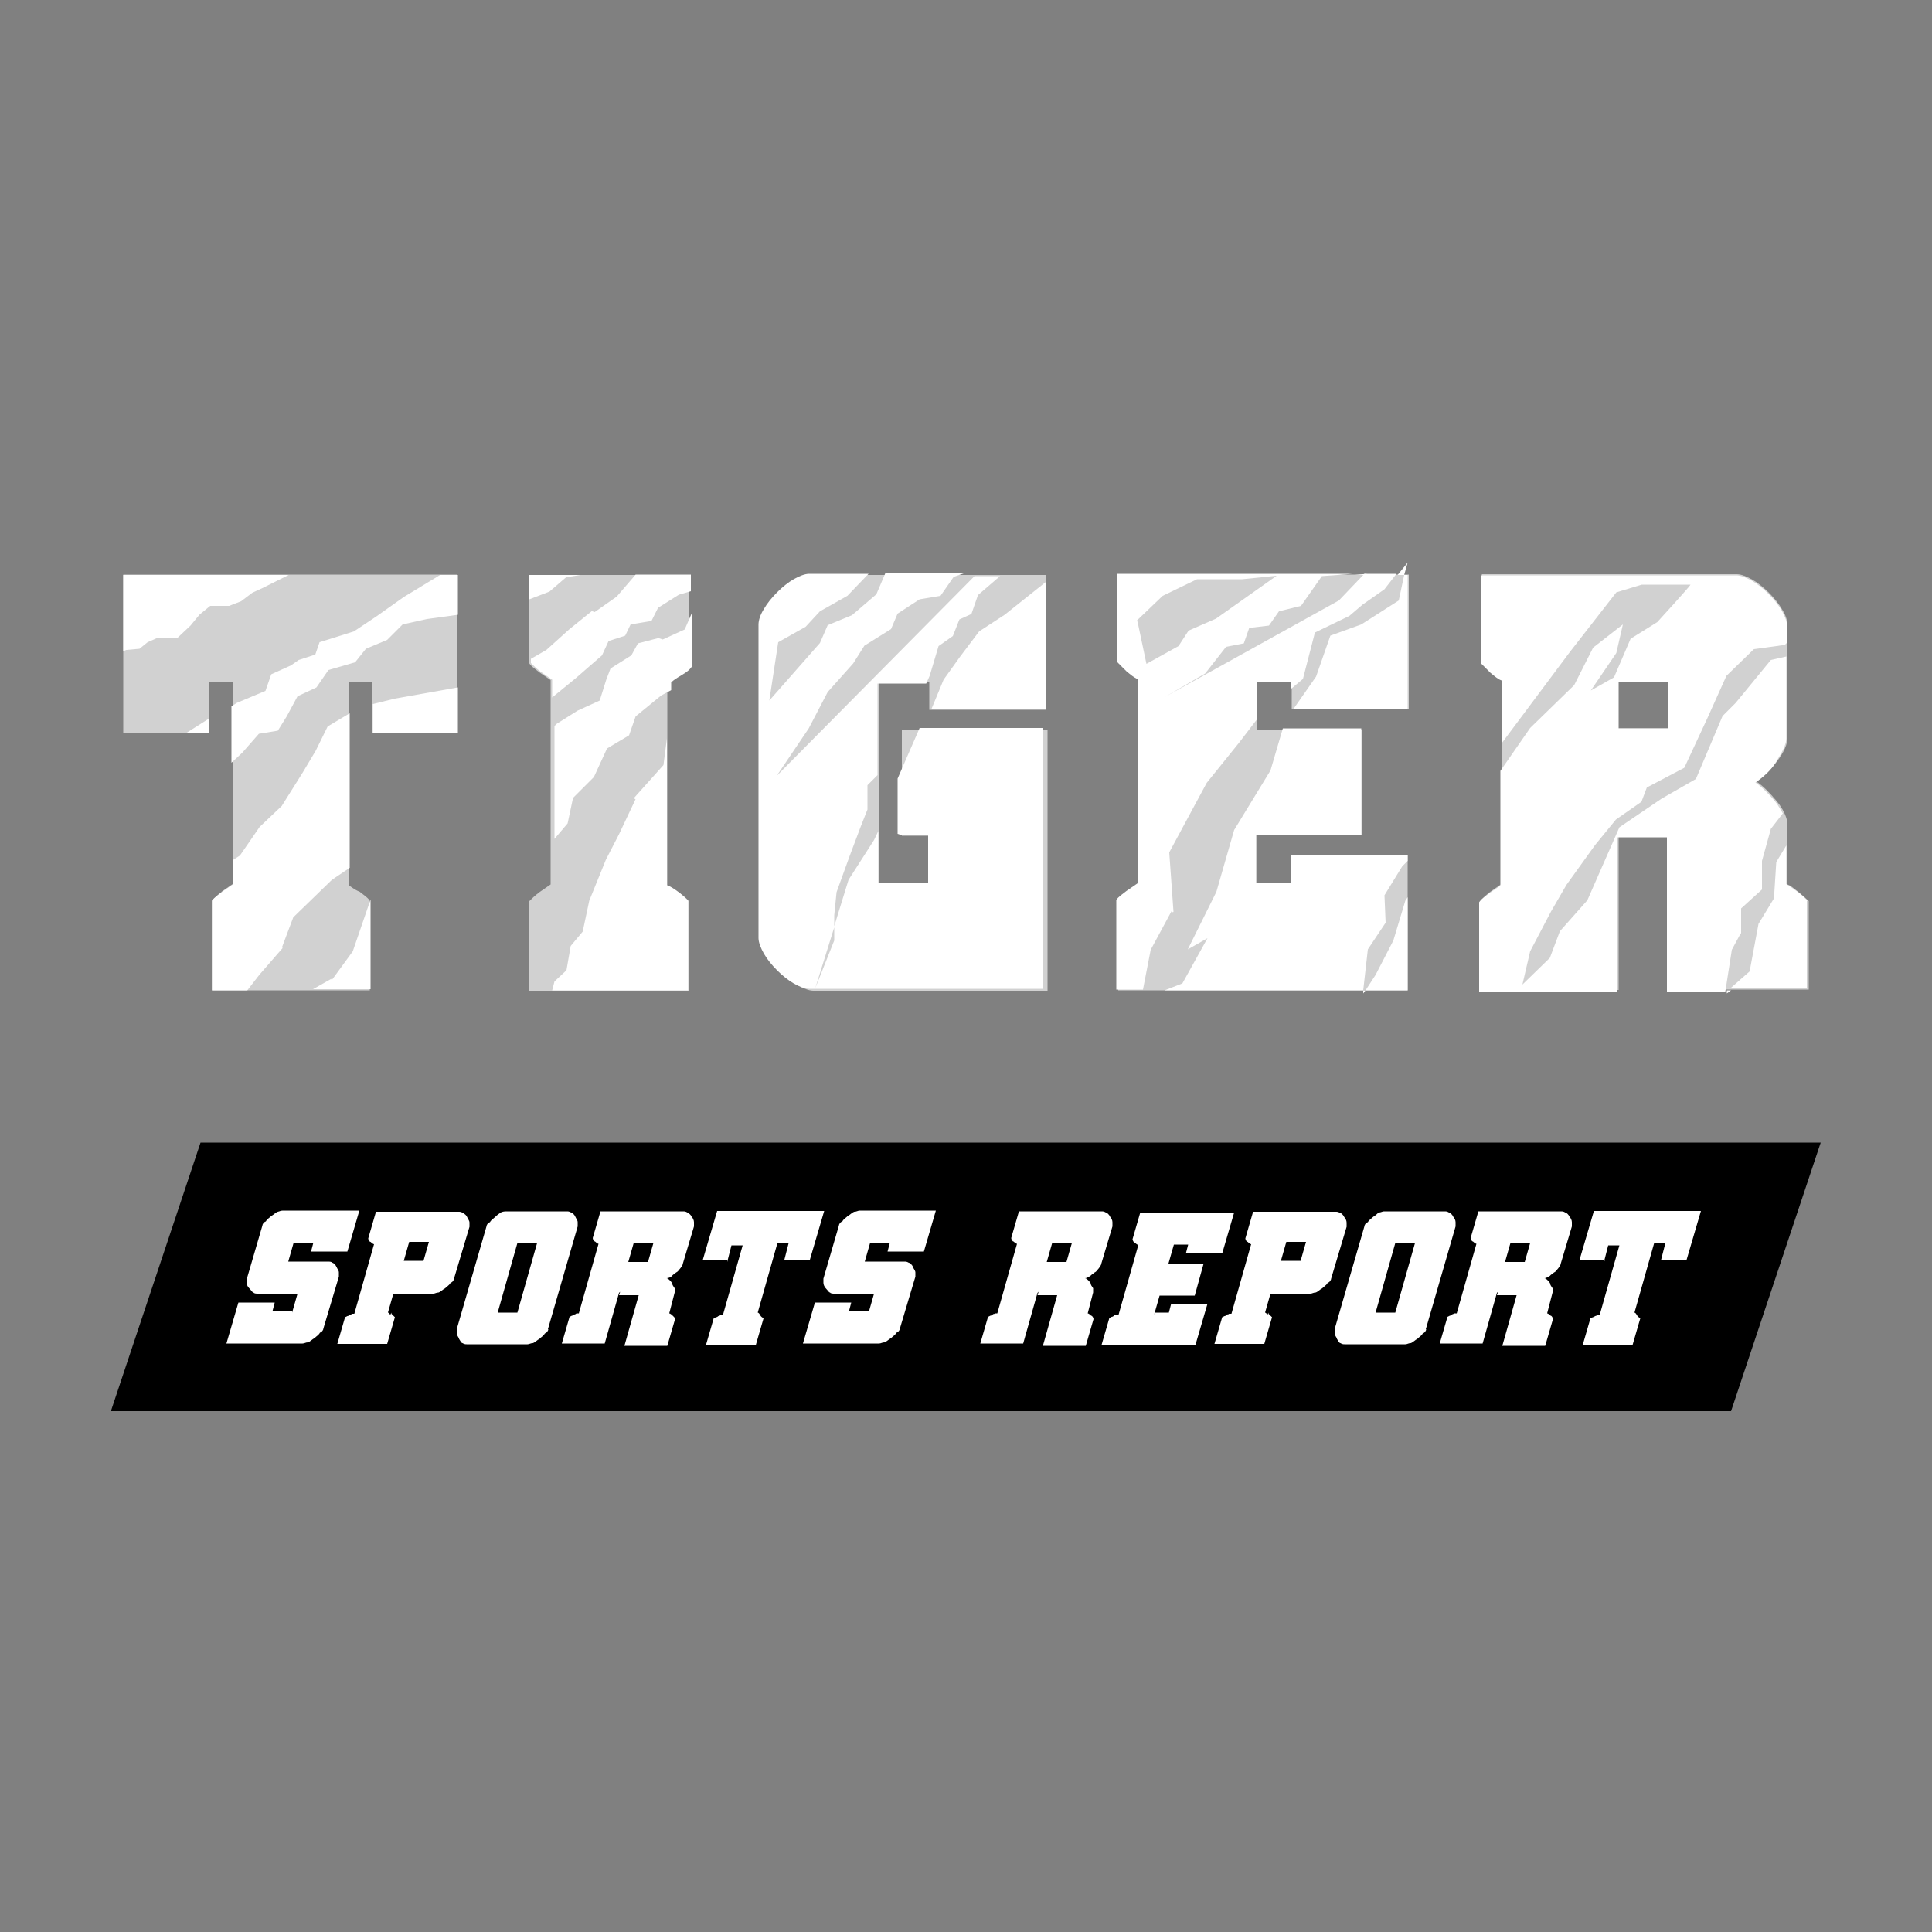 <?xml version="1.0" encoding="UTF-8"?>
<svg id="Layer_1" xmlns="http://www.w3.org/2000/svg" version="1.1" viewBox="0 0 500 500">
  <rect x="0" y="0" width="500" height="500" fill="#808080" stroke="none"/>
  <!-- Generator: Adobe Illustrator 29.0.0, SVG Export Plug-In . SVG Version: 2.1.0 Build 186)  -->
  <defs>
    <style>
      .st0 {
        fill: #e10034;
      }

      .st1 {
        fill: #fff;
      }

      .st2 {
        display: none;
      }

      .st3 {
        fill: #d1d1d1;
      }
    </style>
  </defs>
  <g id="Background" class="st2">
    <rect class="st0" x="121.2" y="176.1" width="256.8" height="147.8"/>
  </g>
  <g>
    <g>
      <path class="st3" d="M57.3,230.8l2.9-2v-52.3h-6v13.1h-22.3v-40.9h86.3v40.9h-22v-13.1h-6v52.6c.6.3,1.4,1.1,2.9,1.7,1.1.9,2,1.4,2.6,2.3v23.2h-40.9v-23.2c.6-.6,1.4-1.4,2.6-2.3Z"/>
      <path class="st3" d="M178.2,171.7c-.6.6-1.4,1.4-2.6,2.3s-2,1.4-2.9,2v53.2c.6.3,1.4,1.1,2.9,1.7,1.1.9,2,1.4,2.6,2.3v23.2h-41.2v-23.2c.6-.6,1.4-1.4,2.6-2.3l2.9-2v-52.9l-2.9-2c-1.1-.9-2-1.4-2.6-2.3v-22.9h41.2v23.2-.3Z"/>
      <path class="st3" d="M197.1,161.9c0-1.1.6-2.6,1.4-4s2-2.9,3.4-4.3,2.9-2.6,4.3-3.4,2.9-1.4,4-1.4h60.6v34.9h-30.3v-7.1h-12.9v52h12.9v-12.3h-7.1v-27.4h37.7v67.5h-60.6c-1.1,0-2.6-.6-4-1.4s-2.9-2-4.3-3.4-2.6-2.9-3.4-4.3-1.4-2.9-1.4-4v-81.2h-.3Z"/>
      <path class="st3" d="M352.3,216.2h-27.2v12.3h8.9v-7.1h30.3v34.9h-74.9v-23.2c.6-.6,1.4-1.4,2.6-2.3l2.9-2v-52.9c-.9-.3-1.7-1.1-2.9-2s-2-1.7-2.3-2.3v-22.9h74.9v34.9h-30.3v-7.1h-8.9v12.3h27.2v27.4h-.3Z"/>
      <path class="st3" d="M418.9,216.2v40h-35.7v-23.2c.6-.6,1.4-1.4,2.6-2.3l2.9-2v-52.9c-.9-.3-1.7-1.1-2.9-2s-2-1.7-2.3-2.3v-22.9h66c1.1,0,2.6.6,4,1.4s2.9,2,4.3,3.4,2.6,2.9,3.4,4.3c.9,1.4,1.4,2.9,1.4,4v29.2c0,1.7-.9,3.7-2.6,6s-3.4,4-5.4,5.4c1.7,1.1,3.4,2.9,5.1,4.9s2.6,4,2.9,5.7v16c.9.3,1.7,1.1,2.9,2,1.1.9,2,1.7,2.6,2.3v22.9h-35.7v-40h-13.4ZM431.7,188.5v-12h-12.9v12h12.9Z"/>
    </g>
    <g>
      <polygon class="st1" points="353.7 148.5 350.6 148.8 353.4 148.8 353.7 148.5"/>
      <polygon class="st1" points="364.3 145.6 361.7 148.8 363.4 148.8 364.3 145.6"/>
      <polygon class="st1" points="352.8 257.1 353.4 256.3 352.8 256.3 352.8 257.1"/>
      <polygon class="st1" points="446.9 257.1 448 256.3 446.9 256.3 446.9 257.1"/>
      <path class="st1" d="M73,245.1l2.9-7.7,10-9.7,4.6-3.1v-40l-5.7,3.4-3.1,6.3-3.4,5.7-5.4,8.6-5.7,5.4-5.1,7.4-1.7,1.1v6.3l-2.9,2c-1.1.9-2,1.4-2.6,2.3v23.2h9.1l3.1-4,6-6.9v-.3Z"/>
      <polygon class="st1" points="67 189.9 71.9 189.1 74.2 185.4 77 180.2 81.9 177.9 85 173.4 91.9 171.4 94.7 167.9 100.2 165.6 104.2 161.6 110.5 160.2 118.5 159.1 118.5 148.8 113.9 148.8 104.5 154.5 97.3 159.6 91.6 163.4 82.7 166.2 81.6 169.4 77.3 170.8 75.3 172.2 70.2 174.5 68.7 178.8 61.3 181.9 59.9 182.8 59.9 197.4 62.7 194.8 67 189.9"/>
      <polygon class="st1" points="54.2 189.7 54.2 185.9 48.2 189.7 54.2 189.7"/>
      <path class="st1" d="M85.6,253.4l-4.6,2.6h14.9v-23.2h0l-4.6,13.4-5.4,7.4-.3-.3Z"/>
      <polygon class="st1" points="36.1 167.9 38.2 166.2 40.7 165.1 45.9 165.1 49.3 161.9 51.6 159.1 54.4 156.8 59.3 156.8 62.4 155.6 65.3 153.4 67.9 152.2 74.7 148.8 31.9 148.8 31.9 168.5 32.7 168.2 36.1 167.9"/>
      <polygon class="st1" points="118.5 189.7 118.5 177.9 102.2 180.8 96.5 182.2 96.5 189.7 118.5 189.7"/>
      <path class="st1" d="M170.5,165.1l-5.4,1.4-1.7,3.1-5.4,3.4-1.1,2.9-1.7,5.4-5.7,2.6-5.4,3.4-.6.6v29.2l3.4-4,1.4-6.6,5.4-5.4,3.4-7.4,5.7-3.4,1.7-4.9,6.6-5.4,2.6-1.4v-2c.6-.6,1.4-1.1,2.9-2s2-1.4,2.6-2.3v-14l-2,4.6-5.7,2.6-.9-.3Z"/>
      <path class="st1" d="M164.5,206.8l-4.3,9.1-3.4,6.6-4.3,10.6-1.7,8-3.1,3.7-1.1,6.3-3.1,2.9-.6,2.3h35.2v-23.2c-.6-.6-1.4-1.4-2.6-2.3s-2-1.4-2.9-1.7v-38l-.9,6.9-7.7,8.6.6.3Z"/>
      <path class="st1" d="M153.1,158.2l-5.7,4.6-6,5.4-4,2.3v1.1c.6.6,1.4,1.4,2.6,2.3l2.9,2v4.6l6-4.9,6.9-6,1.7-3.7,4.3-1.4,1.4-2.9,5.4-.9,1.7-3.4,5.4-3.4,3.1-.9v-4.3h-14.3l-4.9,5.7-5.7,4-.9-.3Z"/>
      <polygon class="st1" points="146.5 149.4 150.2 148.8 137 148.8 137 155.1 142.2 153.1 146.5 149.4"/>
      <path class="st1" d="M233.1,216.2h7.1v12.3h-12.9v-13.4l-1.1,2.3-6.6,10.3-3.7,12v3.7l-4.9,12.3,4.9-15.7v-3.1l.6-6,3.4-9.4,2.9-7.7,1.7-4.3v-6.3l2.6-2.6v-23.7h12.6l.9-2,2.3-7.7,3.7-2.6,1.7-4.3,3.1-1.4,1.7-4.9,5.7-4.9h-6.6l-51.2,51.7,8.3-12.3,4.9-9.4,6.6-7.4,2.9-4.6,6.9-4.3,1.7-4,5.7-3.7,5.4-.9,3.4-4.9,2.6-.9h-20.3l-2.3,5.4-6.3,5.4-6.3,2.6-2,4.6-13.1,14.9,2.3-15.1,7.1-4,3.7-4,7.1-4,4.9-5.1.6-.6h-15.4c-1.1,0-2.6.6-4,1.4s-2.9,2-4.3,3.4-2.6,2.9-3.4,4.3c-.9,1.4-1.4,2.9-1.4,4v81.2c0,1.1.6,2.6,1.4,4s2,2.9,3.4,4.3,2.9,2.6,4.3,3.4,2.9,1.4,4,1.4h60.6v-67.5h-32l-5.7,13.1v14.3l.9.3Z"/>
      <polygon class="st1" points="253.4 163.4 248.5 169.9 244.2 175.9 241.1 183.4 270.8 183.4 270.8 150.5 260 159.1 253.4 163.4"/>
      <path class="st1" d="M303.7,236l-1.1-15.4,9.7-18,8.3-10.3,4.6-6v-9.7h8.9v1.7l3.1-2.6,3.1-12,8.9-4.3,3.4-2.9,5.7-4,3.1-4h-8.3l-6.6,6.9-44.9,24.9,10.3-6,5.4-6.9,4.6-.9,1.4-4,5.1-.6,2.6-3.7,5.7-1.4,5.4-7.7,8-.6h-60.9v22.9c.6.6,1.4,1.4,2.3,2.3,1.1.9,2,1.7,2.9,2v52.9l-2.9,2c-1.1.9-2,1.4-2.6,2.3v23.2h6.9l2-10.3,5.4-10,.3.3ZM294,160.8l6.9-6.6,8.9-4.3h11.7l8.9-.9-15.7,11.1-7.1,3.1-2.6,4-8.3,4.6-2.3-10.9-.3-.3Z"/>
      <polygon class="st1" points="360.6 243.4 356 252.3 353.4 256.3 364.3 256.3 364.3 232.2 363.7 233.1 360.6 243.4"/>
      <polygon class="st1" points="358.6 238.8 358.3 231.7 362.9 224.2 364.3 222.8 364.3 221.4 334 221.4 334 228.5 325.1 228.5 325.1 216.2 352.3 216.2 352.3 188.5 332 188.5 328.8 199.4 319.4 214.8 314.8 230.8 307.4 245.7 312.5 242.8 306 254.5 301.4 256.3 352.8 256.3 354 245.7 358.6 238.8"/>
      <polygon class="st1" points="352.3 161.6 344.3 164.5 340.6 175.1 334.8 183.4 364.3 183.4 364.3 148.8 363.4 148.8 362 155.4 352.3 161.6"/>
      <path class="st1" d="M450.6,241.7v-6.6l5.4-4.9v-7.4l2.3-8.3,3.1-4c-.6-.9-1.1-2-2-3.1-1.7-2-3.4-3.7-5.1-4.9,2-1.4,4-3.1,5.4-5.4s2.6-4.3,2.6-6v-21.2l-4,.9-9.1,11.1-3.4,3.4-6.9,16.3-8.9,5.1-10.9,7.4-8.3,18.9-7.1,8-2.6,6.9-7.1,6.9,2-8.6,5.4-10.3,4-6.9,7.4-10.3,5.4-6.6,6.6-4.6,1.4-3.7,9.7-5.1,6-12.9,4.9-10.9,7.1-6.9,8-1.1.6-.6v-4.3c0-1.1-.6-2.6-1.4-4s-2-2.9-3.4-4.3-2.9-2.6-4.3-3.4-2.9-1.4-4-1.4h-66v22.9c.6.6,1.4,1.4,2.3,2.3,1.1.9,2,1.7,2.9,2v16.3l17.7-23.7,12-15.4,6.6-2h12.6c0,.3-8.6,9.7-8.6,9.7l-6.9,4.3-4.3,10-6,3.4,6.6-9.7,1.7-7.4-7.7,6-4.9,9.7-11.4,11.1-7.7,11.1v29.7l-2.9,2c-1.1.9-2,1.4-2.6,2.3v23.2h35.7v-40h12.9v40h15.1l1.7-10.9,2-3.7.3-.6ZM418.9,176.5h12.9v12h-12.9v-12Z"/>
      <path class="st1" d="M467.8,233.1c-.6-.6-1.4-1.4-2.6-2.3s-2-1.4-2.9-2v-10l-2.6,4.3-.6,9.4-4,6.6-2.3,12.3-4.9,4.3h19.7v-22.9.3Z"/>
    </g>
  </g>
  <g>
    <polygon points="448 365.2 28.7 365.2 51.9 295.7 471.2 295.7 448 365.2"/>
    <g>
      <path class="st1" d="M75.6,339.7l1.4-4.9h-10.3c-.3,0-.9,0-1.1-.3-.3,0-.6-.6-1.1-1.1s-.6-.9-.6-1.4v-1.1l4-13.7c0-.3.3-.9.9-1.1.3-.6.9-.9,1.4-1.4.6-.3,1.1-.9,1.7-1.1s.9-.3,1.4-.3h19.7l-3.1,10.6h-9.4l.6-2.3h-5.1l-1.4,4.9h10.3c.3,0,.9,0,1.1.3.3,0,.9.6,1.1,1.1s.6.9.6,1.4v1.1l-4,13.4c0,.3-.3.9-.9,1.1-.3.6-.9.9-1.4,1.4-.6.3-1.1.9-1.7,1.1-.6,0-.9.3-1.4.3h-19.7l3.1-10.6h9.4l-.6,2.3h5.1v.3Z"/>
      <path class="st1" d="M101.3,340c.3.3.6.6.9.9l-2,6.9h-12.9l2-6.9.6-.3s.3,0,.6-.3c0,0,.3,0,.6-.3h.6l5.1-18s-.3,0-.9-.6c-.3,0-.6-.6-.6-.9l2-6.9h21.4c.3,0,.6,0,1.1.3s.9.6,1.1,1.1.6.9.6,1.4v1.1l-4,13.4c0,.3-.3.9-.9,1.1-.3.6-.9.9-1.4,1.4-.6.3-1.1.9-1.7,1.1-.6,0-.9.3-1.4.3h-10.3l-1.4,4.9s.3,0,.6.6l.3-.6ZM109.6,326.3l1.4-4.9h-5.1l-1.4,4.9h5.1Z"/>
      <path class="st1" d="M141.9,344c0,.3-.3.9-.9,1.1-.3.6-.9.9-1.4,1.4-.6.3-1.1.9-1.7,1.1-.6,0-.9.3-1.4.3h-15.7c-.3,0-.6,0-1.1-.3-.3,0-.6-.6-.9-1.1,0-.3-.6-.9-.6-1.4v-1.1l7.7-26.6c0-.3.3-.9.9-1.1.3-.6.9-.9,1.4-1.4s1.1-.9,1.4-1.1.9-.3,1.4-.3h15.7c.3,0,.6,0,1.1.3.3,0,.9.6,1.1,1.1s.6.9.6,1.4v1.1l-7.7,26.6h0ZM128.8,339.7h5.1l5.1-18h-5.1l-5.1,18Z"/>
      <path class="st1" d="M160.2,334.6l-3.7,13.1h-11.1l2-6.9.6-.3s.3,0,.6-.3c0,0,.3,0,.6-.3h.6l5.1-18s-.3,0-.9-.6c-.3,0-.6-.6-.6-.9l2-6.9h21.4c.3,0,.6,0,1.1.3s.9.6,1.1,1.1c.3.3.6.9.6,1.4v1.1l-2.9,9.7c0,.3-.3.6-.6,1.1-.3.3-.6.9-1.1,1.1-.3.3-.9.6-1.1.9s-.9.6-1.4.6c.3,0,.6.3.9.6,0,0,.6.6.6.9s.3.6.6,1.1,0,.6,0,1.1l-1.4,5.4s.3,0,.9.6.6.6.6.9l-2,6.9h-11.1l3.7-13.1h-5.1l.3-.9ZM169.1,321.7h-5.1l-1.4,4.9h5.1l1.4-4.9Z"/>
      <path class="st1" d="M188.5,326h-6.6l3.7-12.6h27.7l-3.7,12.6h-6.6l1.1-4.3h-2.9l-5.1,18s.3,0,.6.6.6.6.9.9l-2,6.9h-12.9l2-6.9.6-.3s.3,0,.6-.3c0,0,.3,0,.6-.3h.6l5.1-18h-2.9l-1.1,4.3.3-.6Z"/>
      <path class="st1" d="M224.8,339.7l1.4-4.9h-10.3c-.3,0-.9,0-1.1-.3-.3,0-.6-.6-1.1-1.1-.3-.3-.6-.9-.6-1.4v-1.1l4-13.7c0-.3.3-.9.9-1.1.3-.6.9-.9,1.4-1.4.6-.3,1.1-.9,1.7-1.1.6,0,.9-.3,1.4-.3h19.7l-3.1,10.6h-9.4l.6-2.3h-5.1l-1.4,4.9h10.3c.3,0,.6,0,1.1.3.3,0,.9.6,1.1,1.1,0,.3.6.9.6,1.4v1.1l-4,13.4c0,.3-.3.9-.9,1.1-.3.6-.9.9-1.4,1.4-.6.3-1.1.9-1.7,1.1-.6,0-.9.3-1.4.3h-19.7l3.1-10.6h9.4l-.6,2.3h5.1v.3Z"/>
      <path class="st1" d="M268.5,334.6l-3.7,13.1h-11.1l2-6.9.6-.3s.3,0,.6-.3.3,0,.6-.3h.6l5.1-18s-.3,0-.9-.6c-.3,0-.6-.6-.6-.9l2-6.9h21.4c.3,0,.6,0,1.1.3.3,0,.9.6,1.1,1.1.3.3.6.9.6,1.4v1.1l-2.9,9.7c0,.3-.3.6-.6,1.1-.3.3-.6.9-1.1,1.1-.3.3-.9.6-1.1.9-.6.3-.9.6-1.4.6.3,0,.6.3.9.6,0,0,.6.6.6.9s.3.6.6,1.1v1.1l-1.4,5.4s.3,0,.9.6c.3,0,.6.6.6.9l-2,6.9h-11.1l3.7-13.1h-5.1l.3-.9ZM277.4,321.7h-5.1l-1.4,4.9h5.1l1.4-4.9Z"/>
      <path class="st1" d="M298.8,339.7h3.7l.6-2.3h9.4l-3.1,10.6h-24.3l2-6.9.6-.3s.3,0,.6-.3.3,0,.6-.3h.6l5.1-18s-.3,0-.9-.6c-.3,0-.6-.6-.6-.9l2-6.9h24.3l-3.1,10.6h-9.4l.6-2.3h-3.7l-1.4,4.9h9.1l-2.3,8.3h-9.1l-1.4,4.9.3-.6Z"/>
      <path class="st1" d="M328.3,340c.3.3.6.6.9.9l-2,6.9h-12.9l2-6.9.6-.3s.3,0,.6-.3.3,0,.6-.3h.6l5.1-18s-.3,0-.9-.6c-.3,0-.6-.6-.6-.9l2-6.9h21.4c.3,0,.6,0,1.1.3.3,0,.9.6,1.1,1.1.3.3.6.9.6,1.4v1.1l-4,13.4c0,.3-.3.9-.9,1.1-.3.6-.9.9-1.4,1.4-.6.3-1.1.9-1.7,1.1-.6,0-.9.3-1.4.3h-10.3l-1.4,4.9s.3,0,.6.6l.3-.6ZM336.6,326.3l1.4-4.9h-5.1l-1.4,4.9h5.1Z"/>
      <path class="st1" d="M369.1,344c0,.3-.3.9-.9,1.1-.3.6-.9.9-1.4,1.4-.6.3-1.1.9-1.7,1.1-.6,0-.9.3-1.4.3h-15.7c-.3,0-.6,0-1.1-.3-.3,0-.6-.6-.9-1.1,0-.3-.6-.9-.6-1.4v-1.1l7.7-26.6c0-.3.3-.9.9-1.1.3-.6.9-.9,1.4-1.4.6-.3,1.1-.9,1.4-1.1.6,0,.9-.3,1.4-.3h15.7c.3,0,.6,0,1.1.3.3,0,.9.6,1.1,1.1.3.3.6.9.6,1.4v1.1l-7.7,26.6ZM356,339.7h5.1l5.1-18h-5.1l-5.1,18Z"/>
      <path class="st1" d="M387.4,334.6l-3.7,13.1h-11.1l2-6.9.6-.3s.3,0,.6-.3.3,0,.6-.3h.6l5.1-18s-.3,0-.9-.6c-.3,0-.6-.6-.6-.9l2-6.9h21.4c.3,0,.6,0,1.1.3.3,0,.9.6,1.1,1.1.3.3.6.9.6,1.4v1.1l-2.9,9.7c0,.3-.3.6-.6,1.1-.3.3-.6.9-1.1,1.1-.3.3-.9.6-1.1.9-.6.3-.9.6-1.4.6.3,0,.6.3.9.6,0,0,.6.6.6.9s.3.6.6,1.1v1.1l-1.4,5.4s.3,0,.9.6c.3,0,.6.6.6.9l-2,6.9h-11.1l3.7-13.1h-5.1l.3-.9ZM396,321.7h-5.1l-1.4,4.9h5.1l1.4-4.9Z"/>
      <path class="st1" d="M415.4,326h-6.6l3.7-12.6h27.7l-3.7,12.6h-6.6l1.1-4.3h-2.9l-5.1,18s.3,0,.6.6.6.6.9.9l-2,6.9h-12.9l2-6.9.6-.3s.3,0,.6-.3c0,0,.3,0,.6-.3h.6l5.1-18h-2.9l-1.1,4.3.3-.6Z"/>
    </g>
  </g>
</svg>